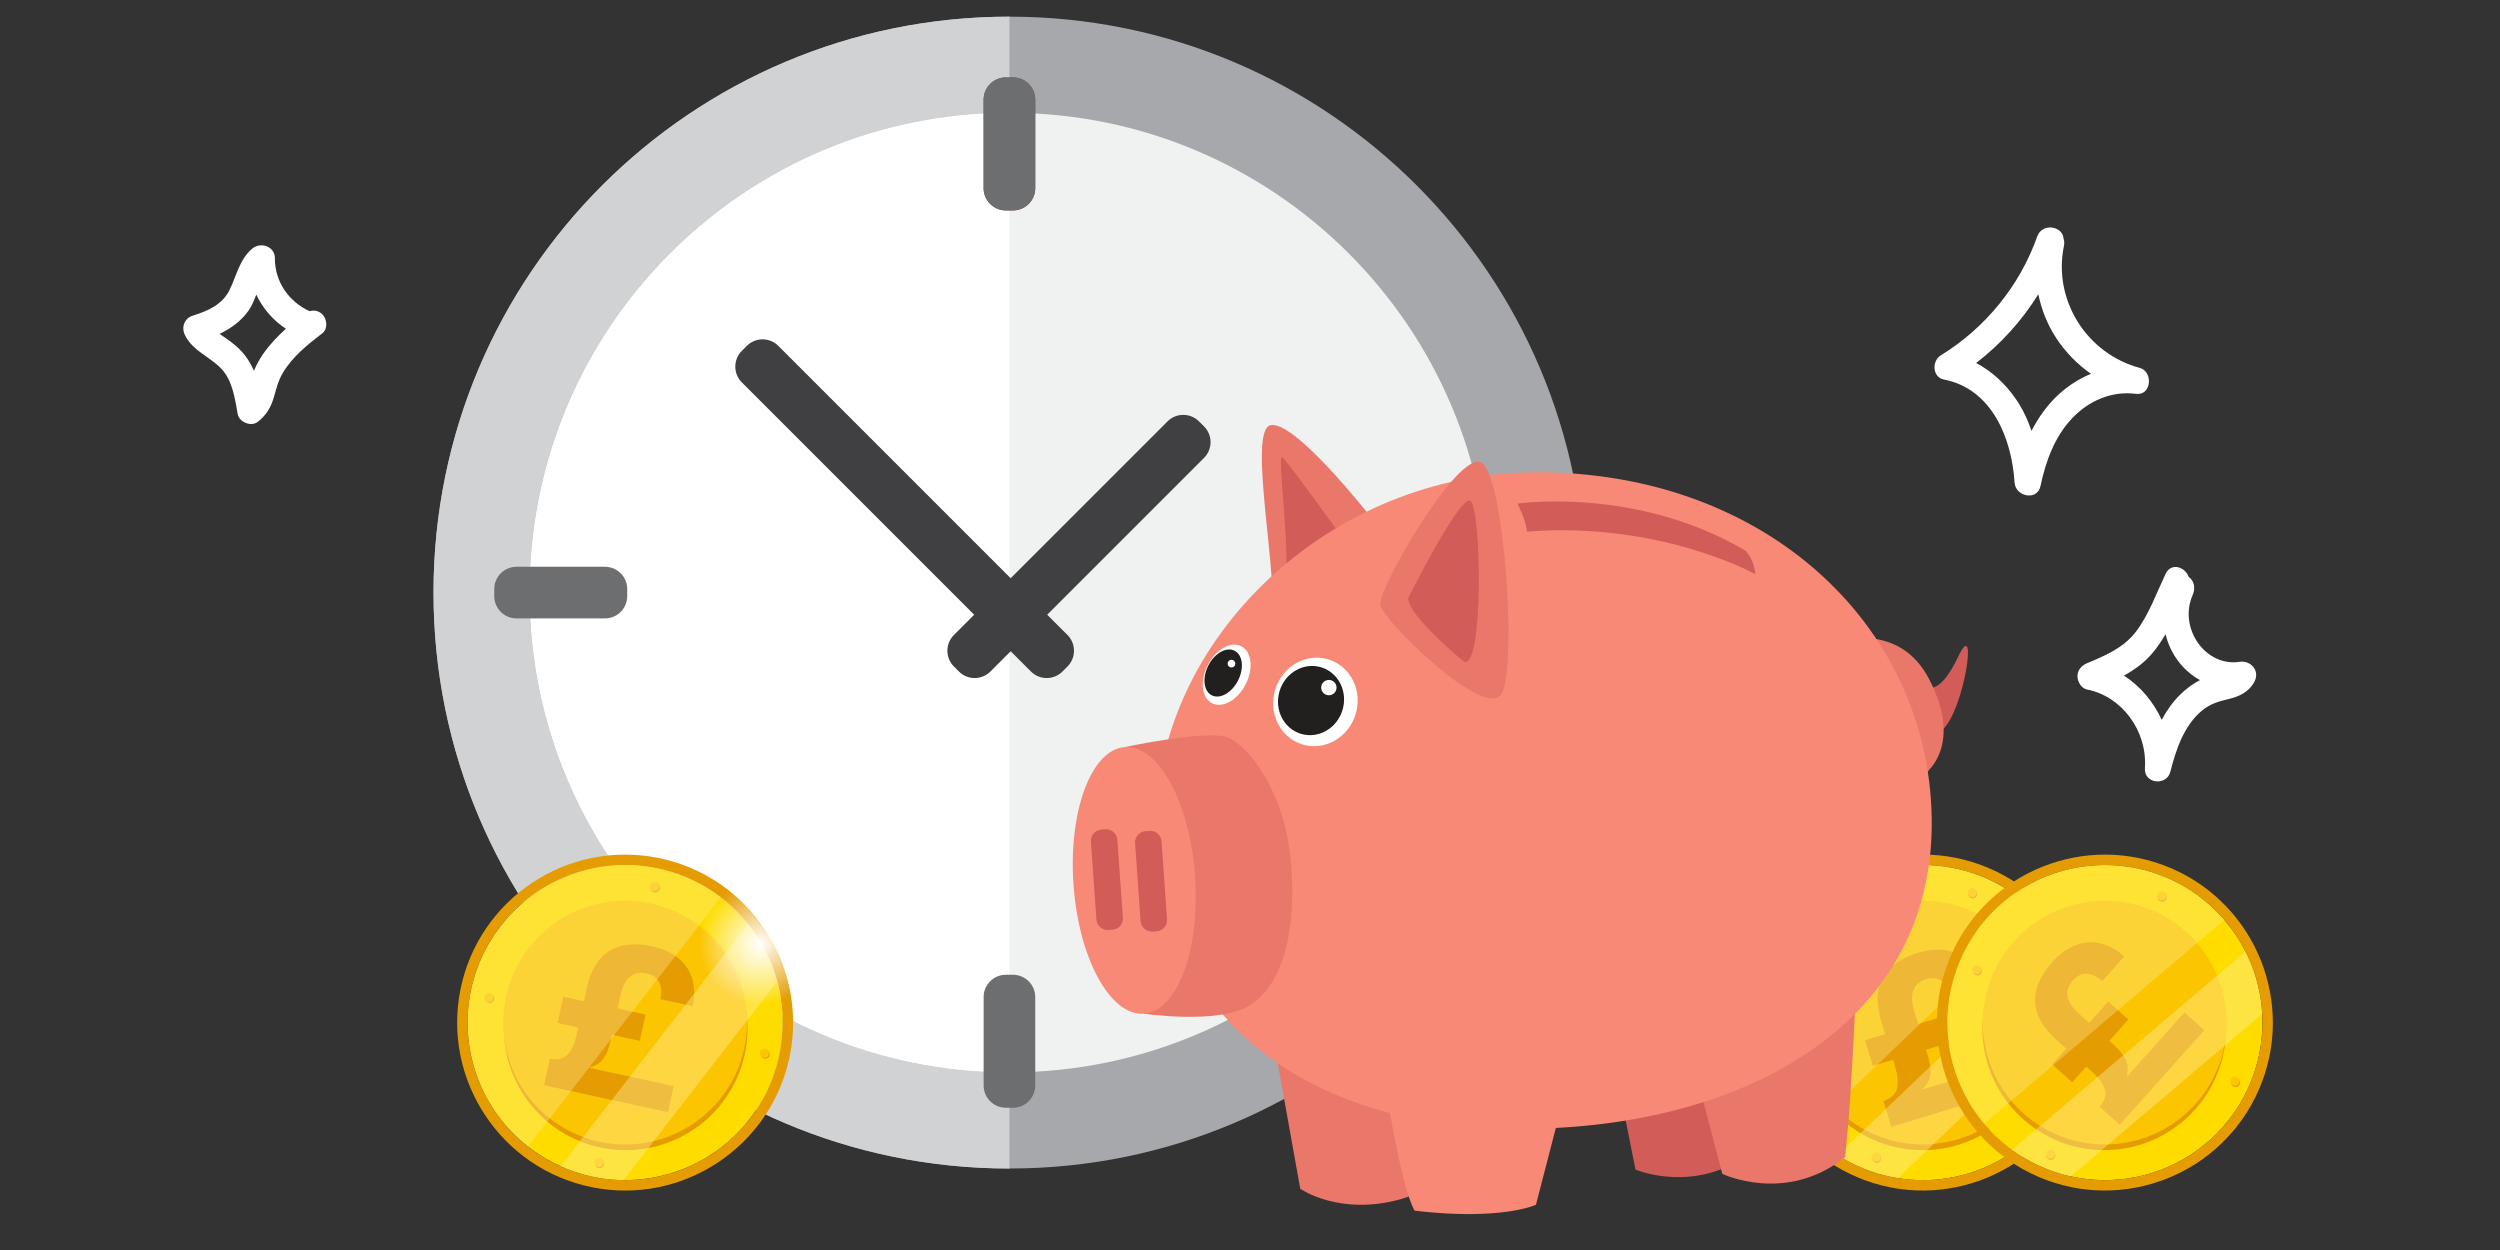 <svg width="150" height="75" viewBox="0 0 150 75" fill="none" xmlns="http://www.w3.org/2000/svg">
<rect x="0" y="0" width="150" height="75" fill="#333333" stroke="none"/>
<path d="M124.129 64.918C126.096 60.083 123.77 54.568 118.935 52.601C114.1 50.634 108.585 52.96 106.618 57.795C104.651 62.631 106.977 68.145 111.812 70.112C116.647 72.079 122.162 69.754 124.129 64.918Z" fill="#FEDC00"/>
<path d="M117.649 68.642C121.485 67.377 123.569 63.242 122.304 59.406C121.039 55.57 116.904 53.486 113.068 54.752C109.233 56.017 107.149 60.151 108.414 63.987C109.678 67.823 113.814 69.907 117.649 68.642Z" fill="#E59C02"/>
<path d="M116.423 68.59C120.42 68.007 123.187 64.295 122.604 60.298C122.022 56.302 118.309 53.534 114.313 54.117C110.316 54.7 107.549 58.412 108.131 62.409C108.714 66.406 112.427 69.173 116.423 68.59Z" fill="#FBC501"/>
<path d="M118.596 52.469C123.503 54.249 126.039 59.67 124.259 64.577C122.479 69.484 117.058 72.02 112.15 70.24C107.243 68.46 104.708 63.039 106.488 58.132C108.268 53.224 113.689 50.689 118.596 52.469ZM118.809 51.88C113.585 49.986 107.794 52.694 105.899 57.918C104.004 63.142 106.713 68.934 111.937 70.829C117.161 72.723 122.952 70.015 124.847 64.791C126.742 59.567 124.033 53.775 118.809 51.88Z" fill="#E59C02"/>
<path d="M118.612 53.72C118.56 53.861 118.404 53.934 118.263 53.883C118.122 53.831 118.049 53.675 118.1 53.534C118.152 53.393 118.308 53.32 118.449 53.371C118.59 53.422 118.663 53.578 118.612 53.72Z" fill="#E59C02"/>
<path d="M118.596 53.653C118.545 53.794 118.389 53.867 118.248 53.816C118.107 53.765 118.034 53.609 118.085 53.468C118.136 53.326 118.292 53.254 118.433 53.304C118.575 53.355 118.648 53.511 118.596 53.653Z" fill="#FBC501"/>
<path d="M112.858 69.585C112.807 69.726 112.651 69.799 112.51 69.748C112.368 69.697 112.295 69.541 112.346 69.4C112.398 69.258 112.554 69.186 112.695 69.237C112.836 69.288 112.909 69.444 112.858 69.585Z" fill="#E59C02"/>
<path d="M112.843 69.518C112.791 69.66 112.635 69.732 112.494 69.681C112.353 69.63 112.28 69.474 112.331 69.333C112.382 69.192 112.538 69.119 112.68 69.17C112.821 69.221 112.894 69.377 112.843 69.518Z" fill="#FBC501"/>
<path d="M118.612 53.72C118.56 53.861 118.404 53.934 118.263 53.883C118.122 53.831 118.049 53.675 118.1 53.534C118.152 53.393 118.308 53.32 118.449 53.371C118.59 53.422 118.663 53.578 118.612 53.72Z" fill="#E59C02"/>
<path d="M118.596 53.653C118.545 53.794 118.389 53.867 118.248 53.816C118.107 53.765 118.034 53.609 118.085 53.468C118.136 53.326 118.292 53.254 118.433 53.304C118.575 53.355 118.648 53.511 118.596 53.653Z" fill="#FBC501"/>
<path d="M112.858 69.585C112.807 69.726 112.651 69.799 112.51 69.748C112.368 69.697 112.295 69.541 112.346 69.4C112.398 69.258 112.554 69.186 112.695 69.237C112.836 69.288 112.909 69.444 112.858 69.585Z" fill="#E59C02"/>
<path d="M112.843 69.518C112.791 69.66 112.635 69.732 112.494 69.681C112.353 69.63 112.28 69.474 112.331 69.333C112.382 69.192 112.538 69.119 112.68 69.17C112.821 69.221 112.894 69.377 112.843 69.518Z" fill="#FBC501"/>
<path d="M107.642 58.461C107.783 58.512 107.856 58.668 107.805 58.809C107.754 58.95 107.598 59.023 107.457 58.972C107.315 58.921 107.243 58.765 107.294 58.624C107.345 58.483 107.501 58.41 107.642 58.461Z" fill="#E59C02"/>
<path d="M107.598 58.401C107.739 58.452 107.812 58.608 107.761 58.749C107.71 58.89 107.554 58.963 107.413 58.912C107.271 58.861 107.199 58.705 107.25 58.564C107.301 58.422 107.457 58.35 107.598 58.401Z" fill="#FBC501"/>
<path d="M123.497 64.22C123.639 64.271 123.711 64.427 123.66 64.568C123.609 64.709 123.453 64.782 123.312 64.731C123.171 64.68 123.098 64.524 123.149 64.383C123.2 64.241 123.356 64.168 123.497 64.22Z" fill="#E59C02"/>
<path d="M123.464 64.155C123.605 64.206 123.678 64.362 123.627 64.503C123.576 64.645 123.42 64.718 123.278 64.666C123.137 64.615 123.064 64.459 123.115 64.318C123.166 64.177 123.322 64.104 123.464 64.155Z" fill="#FBC501"/>
<path d="M115.372 65.363L120.298 63.862L120.764 65.393L113.483 67.612L113.008 66.054C113.789 65.816 114.087 65.249 113.693 63.955L113.58 63.586L112.369 63.955L111.898 62.41L113.109 62.041L112.88 61.288C112.232 59.162 113.035 57.792 115.095 57.164C116.965 56.594 118.416 57.35 118.955 59.119L117.058 59.697C116.804 58.866 116.264 58.54 115.577 58.749C114.783 58.991 114.54 59.642 114.858 60.685L115.088 61.438L116.73 60.937L117.2 62.482L115.558 62.983L115.663 63.326C115.957 64.29 115.869 64.822 115.364 65.336L115.372 65.363Z" fill="#E59C02"/>
<path opacity="0.33" d="M118.595 52.469C113.688 50.689 108.267 53.224 106.487 58.131C105.228 61.603 106.13 65.329 108.502 67.844L122.16 54.775C121.193 53.776 119.991 52.975 118.595 52.469Z" fill="#FFF1A1"/>
<path opacity="0.4" d="M123.539 56.597L110.26 69.303C110.842 69.677 111.472 69.994 112.149 70.24C112.72 70.447 113.298 70.593 113.876 70.686L124.761 60.271C124.61 58.97 124.191 57.719 123.539 56.597Z" fill="#FFF1A1"/>
<path d="M132.976 68.038C136.667 64.347 136.667 58.362 132.976 54.671C129.285 50.98 123.3 50.98 119.609 54.671C115.918 58.362 115.918 64.347 119.609 68.038C123.3 71.729 129.285 71.729 132.976 68.038Z" fill="#FEDC00"/>
<path d="M133.568 61.842C133.649 57.803 130.44 54.464 126.402 54.384C122.364 54.303 119.025 57.511 118.944 61.549C118.863 65.587 122.071 68.926 126.11 69.007C130.148 69.088 133.487 65.88 133.568 61.842Z" fill="#E59C02"/>
<path d="M129.87 67.73C133.391 65.75 134.64 61.292 132.66 57.771C130.681 54.251 126.222 53.002 122.702 54.981C119.181 56.961 117.932 61.419 119.912 64.94C121.891 68.46 126.35 69.709 129.87 67.73Z" fill="#FBC501"/>
<path d="M130.038 52.676C134.831 54.743 137.04 60.306 134.972 65.099C132.905 69.892 127.343 72.101 122.55 70.033C117.756 67.966 115.547 62.404 117.615 57.611C119.683 52.817 125.245 50.608 130.038 52.676ZM130.286 52.101C125.183 49.9 119.241 52.26 117.04 57.362C114.839 62.465 117.199 68.407 122.302 70.608C127.404 72.809 133.346 70.449 135.547 65.346C137.749 60.244 135.388 54.302 130.286 52.101Z" fill="#E59C02"/>
<path d="M129.981 53.925C129.921 54.063 129.761 54.127 129.623 54.067C129.485 54.008 129.422 53.847 129.481 53.709C129.541 53.572 129.701 53.508 129.839 53.568C129.977 53.627 130.04 53.787 129.981 53.925Z" fill="#E59C02"/>
<path d="M129.969 53.858C129.909 53.995 129.749 54.059 129.612 54C129.474 53.94 129.41 53.78 129.47 53.642C129.529 53.504 129.689 53.441 129.827 53.5C129.965 53.56 130.029 53.72 129.969 53.858Z" fill="#FBC501"/>
<path d="M123.296 69.422C123.236 69.56 123.076 69.623 122.938 69.564C122.8 69.504 122.737 69.344 122.796 69.206C122.856 69.069 123.016 69.005 123.154 69.064C123.292 69.124 123.355 69.284 123.296 69.422Z" fill="#E59C02"/>
<path d="M123.283 69.354C123.224 69.492 123.064 69.555 122.926 69.496C122.788 69.437 122.725 69.277 122.784 69.139C122.843 69.001 123.004 68.937 123.141 68.997C123.279 69.056 123.343 69.216 123.283 69.354Z" fill="#FBC501"/>
<path d="M129.981 53.925C129.921 54.063 129.761 54.127 129.623 54.067C129.485 54.008 129.422 53.847 129.481 53.709C129.541 53.572 129.701 53.508 129.839 53.568C129.977 53.627 130.04 53.787 129.981 53.925Z" fill="#E59C02"/>
<path d="M129.969 53.858C129.909 53.995 129.749 54.059 129.612 54C129.474 53.94 129.41 53.78 129.47 53.642C129.529 53.504 129.689 53.441 129.827 53.5C129.965 53.56 130.029 53.72 129.969 53.858Z" fill="#FBC501"/>
<path d="M123.296 69.422C123.236 69.56 123.076 69.623 122.938 69.564C122.8 69.504 122.737 69.344 122.796 69.206C122.856 69.069 123.016 69.005 123.154 69.064C123.292 69.124 123.355 69.284 123.296 69.422Z" fill="#E59C02"/>
<path d="M123.283 69.354C123.224 69.492 123.064 69.555 122.926 69.496C122.788 69.437 122.725 69.277 122.784 69.139C122.843 69.001 123.004 68.937 123.141 68.997C123.279 69.056 123.343 69.216 123.283 69.354Z" fill="#FBC501"/>
<path d="M118.748 58.008C118.886 58.067 118.95 58.227 118.89 58.365C118.83 58.503 118.67 58.567 118.532 58.507C118.395 58.448 118.331 58.288 118.391 58.15C118.45 58.012 118.61 57.948 118.748 58.008Z" fill="#E59C02"/>
<path d="M118.708 57.945C118.846 58.005 118.91 58.165 118.85 58.303C118.791 58.44 118.631 58.504 118.493 58.444C118.355 58.385 118.291 58.225 118.351 58.087C118.41 57.949 118.57 57.886 118.708 57.945Z" fill="#FBC501"/>
<path d="M134.235 64.697C134.373 64.756 134.436 64.916 134.377 65.054C134.317 65.192 134.157 65.255 134.019 65.196C133.881 65.136 133.818 64.976 133.877 64.838C133.937 64.701 134.097 64.637 134.235 64.697Z" fill="#E59C02"/>
<path d="M134.204 64.63C134.342 64.69 134.406 64.85 134.346 64.988C134.287 65.126 134.127 65.189 133.989 65.13C133.851 65.07 133.787 64.91 133.847 64.772C133.906 64.634 134.067 64.571 134.204 64.63Z" fill="#FBC501"/>
<path d="M127.634 64.582L131.065 60.742L132.259 61.809L127.188 67.485L125.973 66.4C126.517 65.792 126.477 65.152 125.468 64.251L125.18 63.994L124.336 64.938L123.132 63.862L123.976 62.918L123.389 62.394C121.731 60.913 121.707 59.325 123.141 57.72C124.444 56.261 126.076 56.154 127.455 57.386L126.134 58.865C125.485 58.286 124.854 58.288 124.376 58.823C123.823 59.442 123.953 60.125 124.767 60.851L125.353 61.375L126.497 60.095L127.701 61.171L126.558 62.451L126.826 62.69C127.577 63.362 127.778 63.862 127.613 64.564L127.634 64.582Z" fill="#E59C02"/>
<path opacity="0.33" d="M130.037 52.676C125.244 50.608 119.682 52.818 117.615 57.611C116.152 61.001 116.832 64.775 119.05 67.425L133.46 55.189C132.553 54.135 131.4 53.264 130.037 52.676Z" fill="#FFF1A1"/>
<path opacity="0.4" d="M134.728 57.09L120.719 68.986C121.278 69.393 121.888 69.748 122.549 70.033C123.107 70.273 123.675 70.454 124.247 70.581L135.731 60.83C135.657 59.522 135.312 58.248 134.728 57.09Z" fill="#FFF1A1"/>
<path d="M95.121 35.555C95.121 54.64 79.65 70.111 60.565 70.111C41.481 70.111 26.01 54.64 26.01 35.555C26.01 16.471 41.481 1 60.565 1C79.65 1 95.121 16.471 95.121 35.555Z" fill="#A6A8AB"/>
<path d="M89.353 35.555C89.353 51.455 76.464 64.342 60.565 64.342C44.668 64.342 31.78 51.455 31.78 35.555C31.78 19.658 44.668 6.769 60.565 6.769C76.464 6.769 89.353 19.658 89.353 35.555Z" fill="#F0F1F1"/>
<path d="M60.565 64.342C44.667 64.342 31.779 51.454 31.779 35.555C31.779 19.658 44.667 6.769 60.565 6.769H60.566V1H60.565C41.481 1 26.01 16.471 26.01 35.555C26.01 54.64 41.481 70.111 60.565 70.111H60.566V64.342H60.565Z" fill="#D0D2D3"/>
<path d="M31.78 35.555C31.78 51.454 44.668 64.342 60.565 64.342H60.566V6.769H60.565C44.668 6.769 31.78 19.658 31.78 35.555Z" fill="white"/>
<path d="M62.114 11.288C62.114 12.026 61.515 12.625 60.777 12.625H60.354C59.616 12.625 59.018 12.026 59.018 11.288V5.982C59.018 5.244 59.616 4.646 60.354 4.646H60.777C61.515 4.646 62.114 5.244 62.114 5.982V11.288Z" fill="#773249"/>
<path d="M36.297 34.006C37.035 34.006 37.634 34.605 37.634 35.344V35.767C37.634 36.506 37.035 37.105 36.297 37.105H30.993C30.254 37.105 29.655 36.506 29.655 35.767V35.344C29.655 34.605 30.254 34.006 30.993 34.006H36.297Z" fill="#6C6E70"/>
<path d="M84.834 37.105C84.096 37.105 83.497 36.506 83.497 35.767V35.345C83.497 34.605 84.096 34.006 84.834 34.006H90.139C90.877 34.006 91.476 34.605 91.476 35.345V35.767C91.476 36.506 90.877 37.105 90.139 37.105H84.834Z" fill="#6C6E70"/>
<path d="M62.114 11.288C62.114 12.026 61.515 12.625 60.777 12.625H60.354C59.616 12.625 59.018 12.026 59.018 11.288V5.982C59.018 5.244 59.616 4.646 60.354 4.646H60.777C61.515 4.646 62.114 5.244 62.114 5.982V11.288Z" fill="#6C6E70"/>
<path d="M59.018 59.824C59.018 59.084 59.616 58.486 60.354 58.486H60.777C61.515 58.486 62.114 59.084 62.114 59.824V65.129C62.114 65.867 61.515 66.465 60.777 66.465H60.354C59.616 66.465 59.018 65.867 59.018 65.129V59.824Z" fill="#6C6E70"/>
<path d="M64.048 38.1C64.57 38.623 64.57 39.47 64.048 39.991L63.748 40.291C63.225 40.813 62.38 40.814 61.856 40.291L44.51 22.944C43.987 22.422 43.987 21.575 44.51 21.051L44.809 20.752C45.33 20.23 46.177 20.23 46.699 20.752L64.048 38.1Z" fill="#403F41"/>
<path d="M59.425 40.291C58.904 40.813 58.056 40.813 57.534 40.291L57.236 39.991C56.712 39.47 56.712 38.623 57.235 38.1L70.051 25.285C70.572 24.762 71.419 24.762 71.942 25.285L72.241 25.584C72.764 26.106 72.764 26.953 72.241 27.475L59.425 40.291Z" fill="#403F41"/>
<path d="M115.54 41.146C115.54 41.146 116.281 41.947 117.49 39.402C118.697 36.859 117.877 42.574 116.555 43.78C115.234 44.987 115.16 43.71 115.16 43.71L115.54 41.146Z" fill="#D15C58"/>
<path d="M109.819 38.588C109.819 38.588 113.843 37.064 115.749 40.749C117.655 44.432 116.018 46.337 114.74 46.973C113.462 47.609 109.819 38.588 109.819 38.588Z" fill="#EA786A"/>
<path d="M76.664 63.791L78.015 71.325C78.015 71.325 80.342 72.972 84.026 71.956C87.711 70.939 85.653 67.267 85.653 67.267L76.664 63.791Z" fill="#EA786A"/>
<path d="M97.239 65.702L98.129 70.177C98.129 70.177 100.543 71.193 103.21 70.177C105.878 69.16 103.846 63.791 103.846 63.791L97.239 65.702Z" fill="#D15C58"/>
<path d="M82.056 30.788C82.056 30.788 77.609 25.138 76.212 25.519C74.815 25.9 76.848 35.327 76.212 36.839C75.577 38.351 82.056 30.788 82.056 30.788Z" fill="#EA786A"/>
<path d="M80.575 32.296C80.575 32.296 77.167 27.552 76.913 27.424C76.658 27.297 77.306 32.361 77.167 34.072C77.028 35.782 80.575 32.296 80.575 32.296Z" fill="#D15C58"/>
<path d="M101.937 65.095L103.337 70.43C103.337 70.43 107.149 72.268 110.706 69.428C111.088 66.207 111.408 58.361 111.408 58.361L101.937 64.59" fill="#EA786A"/>
<path d="M115.852 47.936C116.805 61.205 104.743 67.729 91.274 67.729C77.805 67.729 69.363 60.498 69.363 49.461C69.363 38.424 79.707 28.334 92.227 28.334C105.498 28.334 115.063 36.929 115.852 47.936Z" fill="#F88976"/>
<path d="M82.82 36.318C82.629 35.365 87.453 27.064 88.855 27.742C90.256 28.42 91.014 39.797 90.124 41.583C89.235 43.369 83.011 37.271 82.82 36.318Z" fill="#EA786A"/>
<path d="M84.496 35.874C84.496 35.874 87.393 30.086 88.156 30.026C88.918 29.966 89.045 40.685 87.774 39.645C86.504 38.605 84.424 36.636 84.496 35.874Z" fill="#D15C58"/>
<path d="M91.047 30.216C91.047 30.216 98.181 29.167 104.743 33.05C105.307 33.686 105.314 34.448 105.314 34.448C105.314 34.448 99.612 31.27 91.619 31.897C91.549 31.174 91.047 30.216 91.047 30.216Z" fill="#D15C58"/>
<path d="M93.428 67.377L92.157 72.287C92.157 72.287 90.099 73.257 84.877 72.641C84.026 71.193 83.01 64.46 83.01 64.46L93.428 67.377Z" fill="#F88976"/>
<path d="M73.747 44.272C72.593 43.728 67.491 44.825 67.491 44.825L68.626 60.822C68.626 60.822 73.055 61.464 74.89 60.377C76.725 59.291 77.801 56.494 77.481 51.981C77.161 47.468 74.9 44.816 73.747 44.272Z" fill="#EA786A"/>
<path d="M71.705 52.564C72.019 56.982 70.64 60.679 68.625 60.822C66.612 60.965 64.725 57.5 64.41 53.083C64.098 48.665 65.476 44.968 67.49 44.825C69.505 44.682 71.391 48.148 71.705 52.564Z" fill="#F88976"/>
<path d="M67.373 55.062C67.398 55.434 67.118 55.758 66.747 55.785L66.508 55.801C66.137 55.827 65.813 55.547 65.787 55.174L65.455 50.497C65.429 50.125 65.708 49.801 66.081 49.775L66.319 49.758C66.691 49.732 67.014 50.012 67.04 50.385L67.373 55.062Z" fill="#D15C58"/>
<path d="M70.022 55.156C70.049 55.528 69.768 55.851 69.396 55.878L69.159 55.895C68.786 55.921 68.463 55.641 68.436 55.268L68.105 50.591C68.078 50.219 68.359 49.896 68.73 49.869L68.968 49.852C69.34 49.826 69.664 50.106 69.69 50.479L70.022 55.156Z" fill="#D15C58"/>
<path d="M76.518 41.36C76.077 42.766 76.796 44.244 78.125 44.662C79.454 45.079 80.89 44.277 81.331 42.872C81.773 41.465 81.053 39.988 79.724 39.57C78.394 39.153 76.959 39.955 76.518 41.36Z" fill="white"/>
<path d="M76.781 41.442C76.436 42.542 76.998 43.697 78.037 44.024C79.076 44.35 80.198 43.724 80.544 42.624C80.888 41.525 80.326 40.37 79.287 40.043C78.248 39.717 77.126 40.344 76.781 41.442Z" fill="#221F1F"/>
<path d="M74.736 41.067C74.25 42.011 73.348 42.514 72.721 42.192C72.094 41.869 71.978 40.842 72.464 39.899C72.95 38.955 73.852 38.452 74.478 38.775C75.106 39.097 75.221 40.124 74.736 41.067Z" fill="white"/>
<path d="M74.279 40.838C73.899 41.575 73.194 41.969 72.703 41.717C72.213 41.464 72.123 40.661 72.503 39.924C72.882 39.187 73.588 38.793 74.078 39.045C74.568 39.297 74.658 40.099 74.279 40.838Z" fill="#221F1F"/>
<path d="M80.192 41.256C80.192 41.51 79.985 41.716 79.731 41.716C79.478 41.716 79.272 41.51 79.272 41.256C79.272 41.002 79.478 40.796 79.731 40.796C79.985 40.796 80.192 41.002 80.192 41.256Z" fill="white"/>
<path d="M74.1 39.908C74.05 40.025 73.915 40.079 73.798 40.029C73.681 39.98 73.627 39.845 73.676 39.728C73.726 39.611 73.861 39.557 73.978 39.606C74.095 39.656 74.15 39.792 74.1 39.908Z" fill="white"/>
<path d="M39.083 70.674C44.23 69.804 47.697 64.926 46.827 59.779C45.957 54.632 41.079 51.164 35.932 52.035C30.785 52.905 27.318 57.783 28.188 62.93C29.058 68.077 33.936 71.544 39.083 70.674Z" fill="#FEDC00"/>
<path d="M42.528 67.047C45.482 64.293 45.644 59.665 42.89 56.711C40.136 53.757 35.508 53.595 32.554 56.349C29.6 59.103 29.438 63.731 32.192 66.685C34.946 69.639 39.574 69.801 42.528 67.047Z" fill="#E59C02"/>
<path d="M40.322 68.104C44.05 66.549 45.811 62.267 44.256 58.539C42.701 54.812 38.419 53.05 34.691 54.605C30.963 56.16 29.202 60.443 30.757 64.17C32.312 67.898 36.594 69.659 40.322 68.104Z" fill="#FBC501"/>
<path d="M39.374 52.089C44.491 53.119 47.804 58.103 46.774 63.221C45.743 68.338 40.76 71.651 35.642 70.621C30.524 69.59 27.212 64.606 28.242 59.489C29.273 54.371 34.256 51.058 39.374 52.089ZM39.498 51.475C34.05 50.378 28.725 53.917 27.628 59.365C26.531 64.813 30.071 70.137 35.518 71.234C40.966 72.332 46.291 68.792 47.388 63.344C48.485 57.896 44.945 52.572 39.498 51.475Z" fill="#E59C02"/>
<path d="M39.577 53.323C39.547 53.47 39.404 53.565 39.256 53.536C39.109 53.506 39.014 53.363 39.044 53.215C39.073 53.068 39.217 52.973 39.364 53.002C39.511 53.032 39.606 53.175 39.577 53.323Z" fill="#E59C02"/>
<path d="M39.551 53.259C39.522 53.406 39.378 53.502 39.231 53.472C39.084 53.442 38.988 53.299 39.018 53.151C39.048 53.004 39.191 52.909 39.338 52.938C39.486 52.968 39.581 53.112 39.551 53.259Z" fill="#FBC501"/>
<path d="M36.245 69.868C36.216 70.015 36.072 70.11 35.925 70.081C35.778 70.051 35.682 69.908 35.712 69.76C35.742 69.613 35.885 69.518 36.032 69.547C36.18 69.577 36.275 69.721 36.245 69.868Z" fill="#E59C02"/>
<path d="M36.22 69.804C36.19 69.951 36.047 70.047 35.9 70.017C35.752 69.987 35.657 69.844 35.687 69.697C35.716 69.55 35.86 69.454 36.007 69.484C36.154 69.513 36.25 69.657 36.22 69.804Z" fill="#FBC501"/>
<path d="M39.577 53.323C39.547 53.47 39.404 53.565 39.256 53.536C39.109 53.506 39.014 53.363 39.044 53.215C39.073 53.068 39.217 52.973 39.364 53.002C39.511 53.032 39.606 53.175 39.577 53.323Z" fill="#E59C02"/>
<path d="M39.551 53.259C39.522 53.406 39.378 53.502 39.231 53.472C39.084 53.442 38.988 53.299 39.018 53.151C39.048 53.004 39.191 52.909 39.338 52.938C39.486 52.968 39.581 53.112 39.551 53.259Z" fill="#FBC501"/>
<path d="M36.245 69.868C36.216 70.015 36.072 70.11 35.925 70.081C35.778 70.051 35.682 69.908 35.712 69.76C35.742 69.613 35.885 69.518 36.032 69.547C36.18 69.577 36.275 69.721 36.245 69.868Z" fill="#E59C02"/>
<path d="M36.22 69.804C36.19 69.951 36.047 70.047 35.9 70.017C35.752 69.987 35.657 69.844 35.687 69.697C35.716 69.55 35.86 69.454 36.007 69.484C36.154 69.513 36.25 69.657 36.22 69.804Z" fill="#FBC501"/>
<path d="M29.433 59.642C29.58 59.672 29.676 59.815 29.646 59.962C29.616 60.109 29.473 60.205 29.326 60.175C29.179 60.146 29.083 60.002 29.113 59.855C29.142 59.708 29.286 59.612 29.433 59.642Z" fill="#E59C02"/>
<path d="M29.381 59.589C29.529 59.619 29.624 59.762 29.594 59.91C29.565 60.057 29.421 60.153 29.274 60.123C29.127 60.093 29.031 59.95 29.061 59.802C29.091 59.655 29.234 59.56 29.381 59.589Z" fill="#FBC501"/>
<path d="M45.97 62.98C46.117 63.01 46.212 63.153 46.183 63.3C46.153 63.447 46.01 63.543 45.862 63.513C45.715 63.483 45.62 63.34 45.65 63.193C45.679 63.046 45.822 62.95 45.97 62.98Z" fill="#E59C02"/>
<path d="M45.927 62.921C46.074 62.951 46.169 63.094 46.14 63.242C46.11 63.389 45.967 63.484 45.819 63.455C45.672 63.425 45.577 63.282 45.606 63.134C45.636 62.987 45.779 62.892 45.927 62.921Z" fill="#FBC501"/>
<path d="M35.389 64.074L40.421 65.166L40.082 66.731L32.643 65.116L32.989 63.524C33.786 63.697 34.323 63.348 34.61 62.026L34.692 61.648L33.455 61.38L33.797 59.801L35.035 60.07L35.202 59.301C35.673 57.129 37.043 56.325 39.147 56.782C41.058 57.197 41.956 58.564 41.563 60.372L39.625 59.951C39.809 59.101 39.496 58.553 38.795 58.401C37.984 58.224 37.454 58.675 37.223 59.74L37.056 60.509L38.733 60.873L38.391 62.451L36.713 62.087L36.637 62.438C36.423 63.423 36.087 63.844 35.395 64.047L35.389 64.074Z" fill="#E59C02"/>
<path opacity="0.33" d="M39.375 52.089C34.257 51.058 29.274 54.371 28.243 59.489C27.514 63.108 28.96 66.659 31.679 68.794L43.243 53.839C42.138 52.995 40.83 52.382 39.375 52.089Z" fill="#FFF1A1"/>
<path opacity="0.4" d="M44.878 55.436L33.635 69.975C34.266 70.258 34.937 70.478 35.643 70.62C36.238 70.74 36.832 70.799 37.417 70.805L46.633 58.887C46.29 57.623 45.689 56.448 44.878 55.436Z" fill="#FFF1A1"/>
<path d="M45.621 60.293C47.646 60.293 49.287 58.652 49.287 56.627C49.287 54.602 47.646 52.96 45.621 52.96C43.596 52.96 41.954 54.602 41.954 56.627C41.954 58.652 43.596 60.293 45.621 60.293Z" fill="url(#paint0_radial_15312_40915)"/>
<path d="M116.446 21.322C119.113 19.685 121.188 17.146 122.233 14.191C122.533 13.344 123.768 13.57 123.81 14.303C123.857 14.433 123.871 14.583 123.837 14.748C123.164 18.001 125.201 21.215 128.382 22.073C129.215 22.298 129.081 23.752 128.171 23.632C126.703 23.439 125.316 24.046 124.313 25.112C123.27 26.22 122.738 27.694 122.431 29.16C122.239 30.076 120.926 29.802 120.873 28.949C120.709 26.311 119.52 23.326 116.636 22.773C115.936 22.638 115.902 21.656 116.446 21.322L116.446 21.322ZM120.937 23.919C121.351 24.516 121.661 25.17 121.891 25.853C122.259 25.135 122.719 24.467 123.289 23.888C123.899 23.27 124.645 22.763 125.458 22.43C124.64 21.857 123.928 21.132 123.374 20.287C122.845 19.482 122.491 18.585 122.3 17.654C121.316 19.238 120.053 20.638 118.569 21.779C119.515 22.277 120.323 23.035 120.937 23.92L120.937 23.919Z" fill="white"/>
<path d="M125.219 39.794C126.27 39.358 127.386 38.887 128.123 37.943C128.911 36.932 129.385 35.594 129.935 34.433C130.271 33.722 131.118 34.021 131.32 34.614C131.675 34.862 131.729 35.316 131.559 35.703C130.694 37.677 132.32 40.029 134.385 39.709C135.03 39.609 135.621 40.236 135.262 40.908C134.929 41.531 134.337 41.797 133.701 41.946C133.126 42.08 132.607 42.234 132.134 42.623C131.044 43.52 130.564 44.955 130.219 46.309C129.999 47.175 128.63 47.031 128.695 46.093C128.847 43.853 127.315 41.78 125.219 41.369C124.888 41.304 124.649 40.918 124.649 40.582C124.649 40.197 124.897 39.928 125.219 39.794ZM129.702 43.193C129.994 42.646 130.346 42.139 130.785 41.702C131.147 41.342 131.555 41.037 132 40.806C131.5 40.529 131.05 40.146 130.684 39.656C130.32 39.17 130.072 38.623 129.931 38.052C129.693 38.464 129.429 38.857 129.124 39.213C128.646 39.773 128.063 40.191 127.438 40.536C128.412 41.165 129.208 42.106 129.702 43.193Z" fill="white"/>
<path d="M11.581 18.933C12.476 18.658 13.341 18.274 13.772 17.4C14.196 16.541 14.357 15.594 15.116 14.932C15.624 14.488 16.498 14.771 16.494 15.497C16.484 16.889 17.318 18.093 18.57 18.671C18.836 18.596 19.117 18.638 19.342 18.861C19.621 19.137 19.689 19.726 19.342 19.993C18.449 20.68 17.526 21.42 16.952 22.404C16.683 22.865 16.575 23.349 16.425 23.855C16.243 24.467 15.961 24.935 15.447 25.323C15.053 25.621 14.346 25.316 14.262 24.845C14.099 23.925 13.951 22.823 13.273 22.116C12.574 21.387 11.57 21.062 11.098 20.108C10.865 19.637 11.056 19.094 11.581 18.933ZM13.445 20.218C13.923 20.545 14.364 20.884 14.715 21.346C14.928 21.628 15.098 21.931 15.236 22.248C15.383 21.895 15.566 21.557 15.784 21.244C16.177 20.677 16.647 20.182 17.155 19.725C16.383 19.223 15.769 18.502 15.375 17.677C15.25 18.016 15.115 18.349 14.913 18.636C14.467 19.27 13.855 19.707 13.176 20.032C13.263 20.095 13.354 20.156 13.445 20.218L13.445 20.218Z" fill="white"/>
<defs>
<radialGradient id="paint0_radial_15312_40915" cx="0" cy="0" r="1" gradientUnits="userSpaceOnUse" gradientTransform="translate(45.621 56.627) rotate(19.937) scale(3.667 3.667)">
<stop stop-color="white"/>
<stop offset="1" stop-color="white" stop-opacity="0"/>
</radialGradient>
</defs>
</svg>
